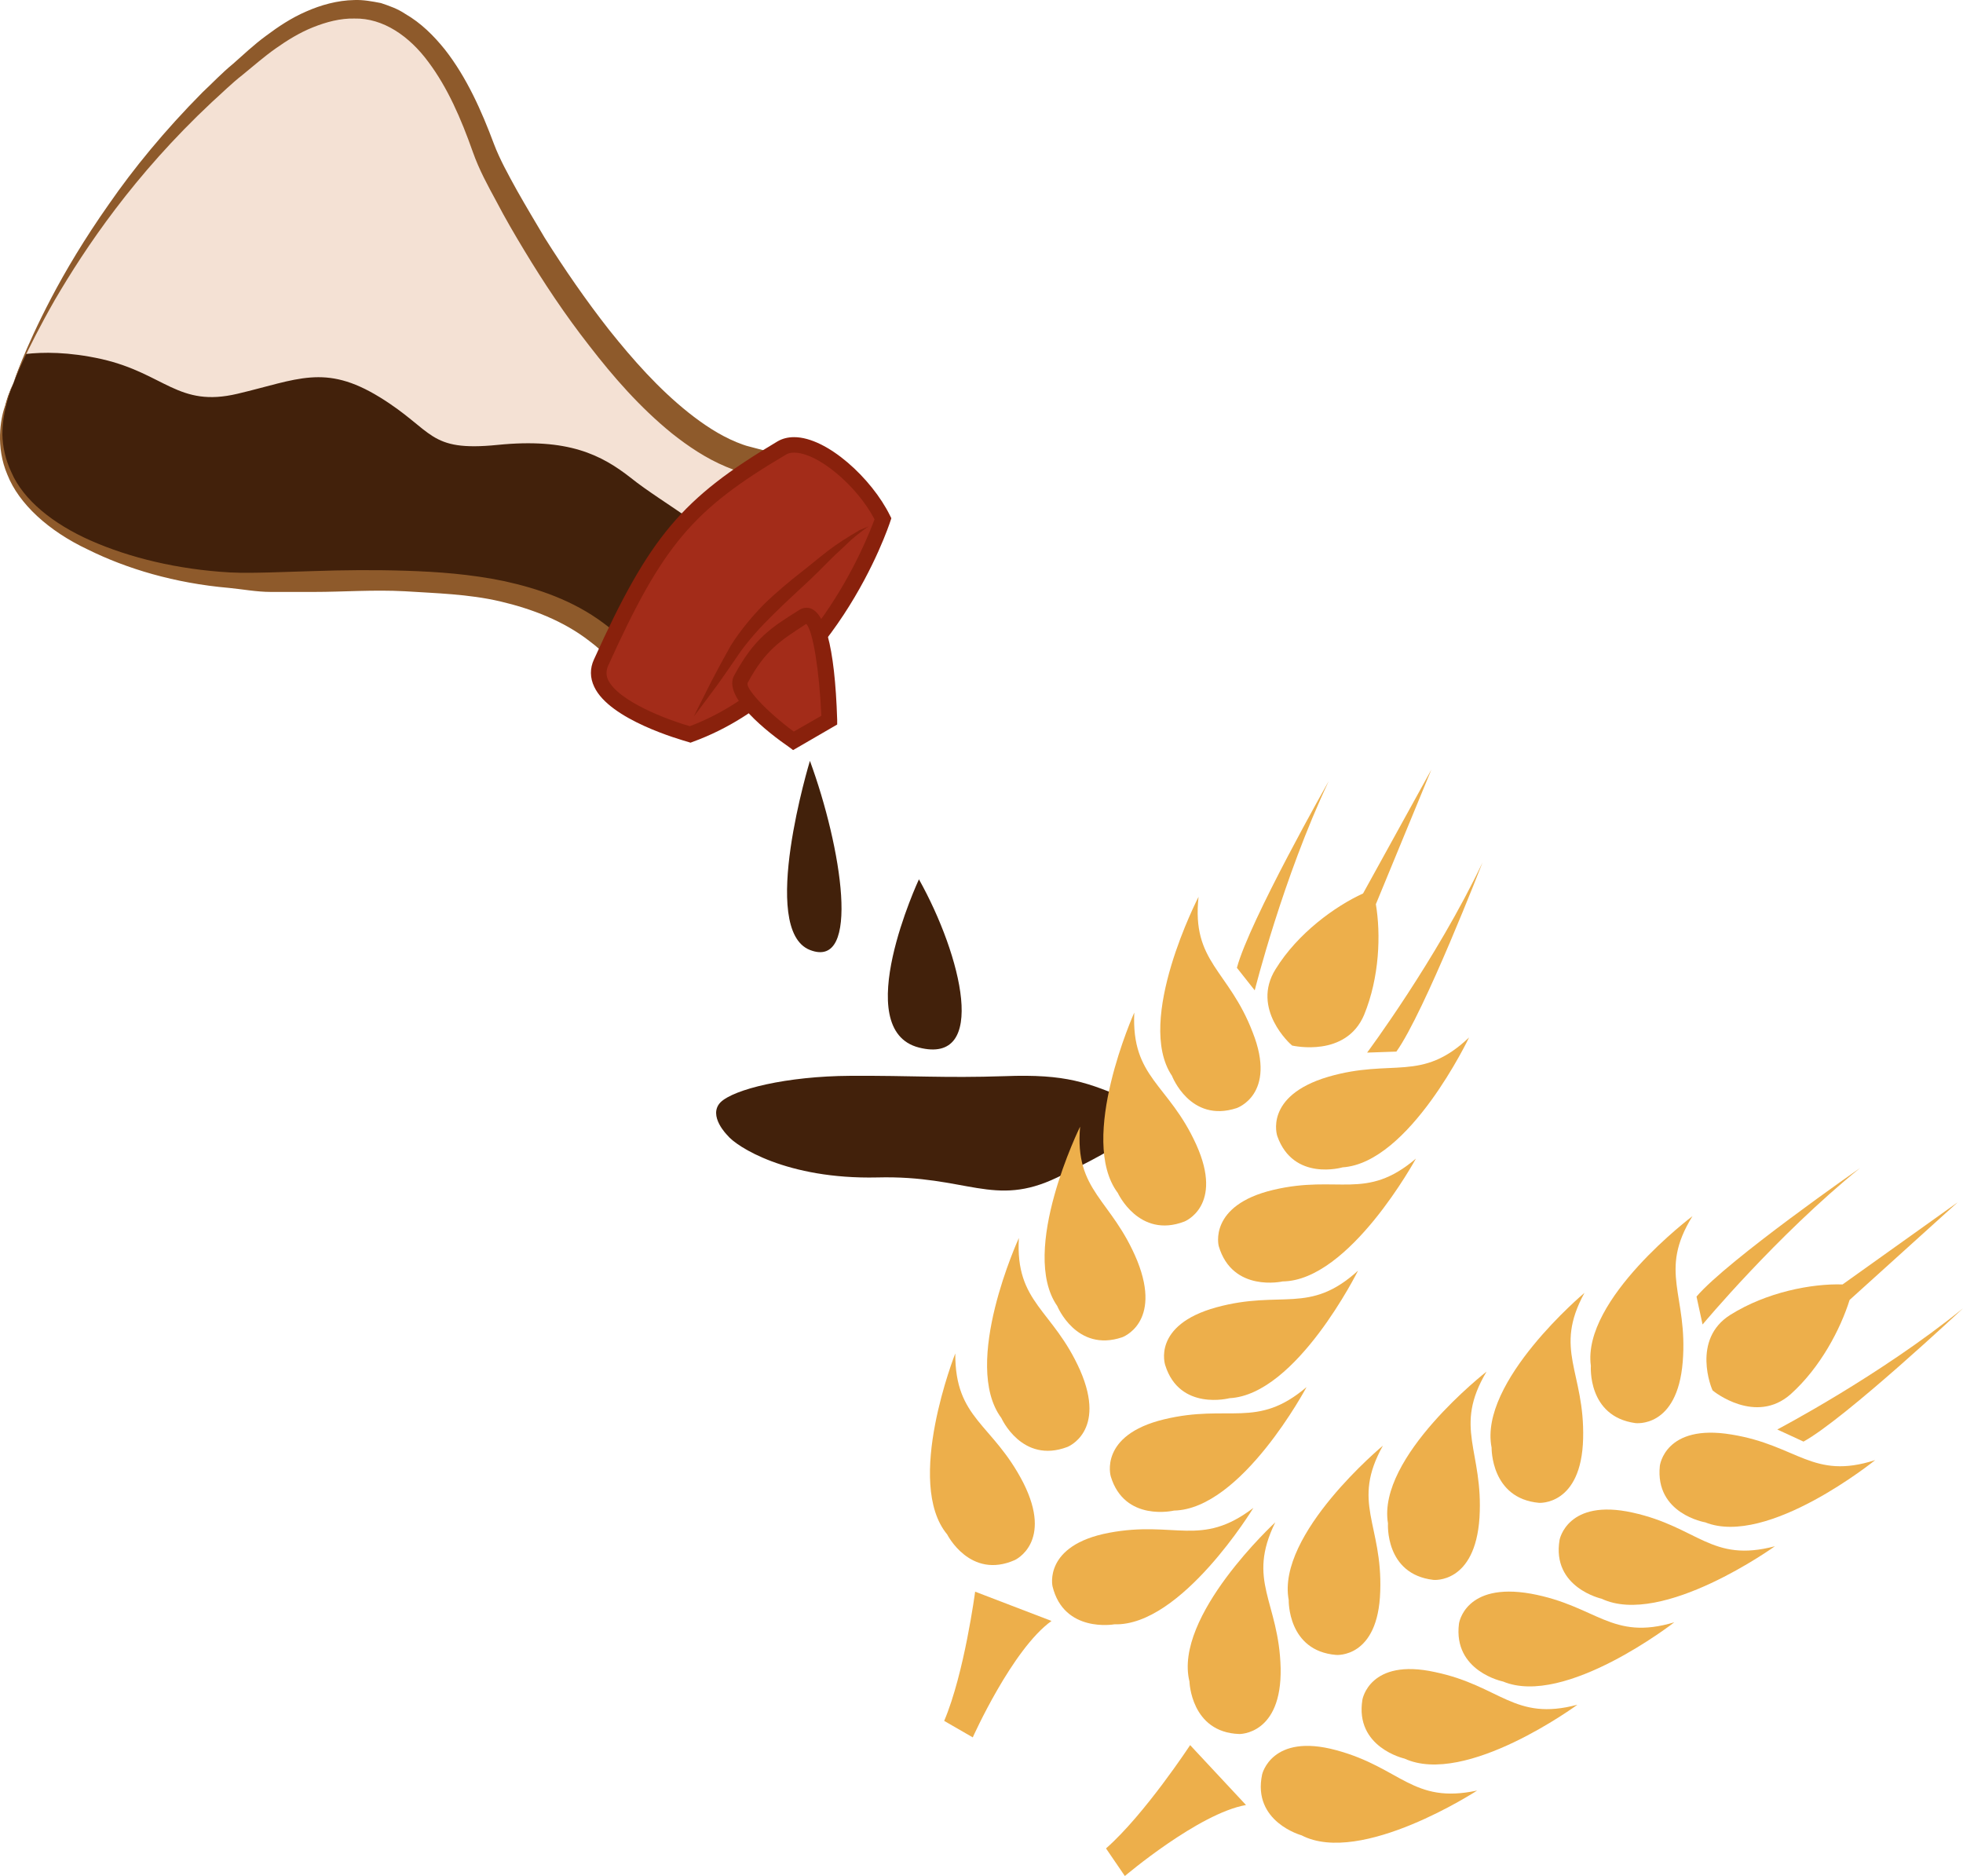 <?xml version="1.0" encoding="UTF-8" standalone="no"?>
<!-- Creator: CorelDRAW Home & Student X7 -->

<svg
   xmlns:dc="http://purl.org/dc/elements/1.1/"
   xmlns:cc="http://creativecommons.org/ns#"
   xmlns:rdf="http://www.w3.org/1999/02/22-rdf-syntax-ns#"
   xmlns:svg="http://www.w3.org/2000/svg"
   xmlns="http://www.w3.org/2000/svg"
   xmlns:sodipodi="http://sodipodi.sourceforge.net/DTD/sodipodi-0.dtd"
   xmlns:inkscape="http://www.inkscape.org/namespaces/inkscape"
   xml:space="preserve"
   width="58.341mm"
   height="55.751mm"
   version="1.1"
   style="clip-rule:evenodd;fill-rule:evenodd;image-rendering:optimizeQuality;shape-rendering:geometricPrecision;text-rendering:geometricPrecision"
   viewBox="0 0 5834.121 5575.129"
   id="svg90"
   sodipodi:docname="2976.svg"
   inkscape:version="0.92.4 (5da689c313, 2019-01-14)"><sodipodi:namedview
   pagecolor="#ffffff"
   bordercolor="#666666"
   borderopacity="1"
   objecttolerance="10"
   gridtolerance="10"
   guidetolerance="10"
   inkscape:pageopacity="0"
   inkscape:pageshadow="2"
   inkscape:window-width="640"
   inkscape:window-height="480"
   id="namedview92"
   showgrid="false"
   inkscape:zoom="0.2102413"
   inkscape:cx="102.61876"
   inkscape:cy="95.622046"
   inkscape:window-x="0"
   inkscape:window-y="0"
   inkscape:window-maximized="0"
   inkscape:current-layer="svg90" />
 <defs
   id="defs4">
  <style
   type="text/css"
   id="style2">
   <![CDATA[
    .fil1 {fill:#42210B;fill-rule:nonzero}
    .fil4 {fill:#89210C;fill-rule:nonzero}
    .fil2 {fill:#8E5A2B;fill-rule:nonzero}
    .fil3 {fill:#A32C19;fill-rule:nonzero}
    .fil5 {fill:#EDAF4B;fill-rule:nonzero}
    .fil0 {fill:#F4E1D4;fill-rule:nonzero}
   ]]>
  </style>
 </defs>
 <g
   id="Vrstva_x0020_1"
   transform="translate(-7784.879,-11804.871)">
  <g
   id="_434777168">
   <path
   class="fil0"
   d="m 7825,12943 c 0,0 198,-558 733,-989 458,-368 628,204 671,310 42,105 435,839 797,913 362,74 276,234 202,394 -75,159 -351,531 -564,223 -212,-308 -712,-269 -1127,-266 -282,2 -904,-149 -712,-585 z"
   id="path7"
   inkscape:connector-curvature="0"
   style="fill:#f4e1d4;fill-rule:nonzero" />
   <path
   class="fil1"
   d="m 9661,13226 c -89,-70 -188,-120 -397,-99 -209,21 -188,-42 -351,-142 -163,-100 -244,-52 -422,-10 -177,42 -216,-60 -404,-103 -99,-22 -175,-21 -227,-15 -24,54 -35,86 -35,86 -192,436 430,587 712,585 387,-3 847,-37 1080,208 161,-125 346,-268 346,-268 -12,-60 -214,-171 -302,-242 z"
   id="path9"
   inkscape:connector-curvature="0"
   style="fill:#42210b;fill-rule:nonzero" />
   <path
   class="fil2"
   d="m 7825,12943 c 0,0 -2,6 -7,17 -2,6 -5,13 -7,21 -3,9 -5,19 -8,30 -6,23 -11,52 -11,86 1,34 8,72 27,112 35,81 123,153 237,203 114,50 255,85 412,94 39,2 79,1 121,0 42,-1 84,-3 128,-4 87,-3 179,-4 273,-1 95,3 193,10 294,31 100,22 204,57 295,125 45,33 86,76 118,122 29,40 66,75 108,90 41,15 88,6 132,-17 44,-24 85,-59 121,-100 37,-40 71,-85 99,-133 15,-24 28,-48 40,-74 12,-27 24,-52 35,-78 9,-26 17,-52 21,-77 3,-24 0,-45 -10,-63 -19,-38 -71,-65 -124,-83 l -40,-14 -43,-9 -22,-6 -24,-6 c -16,-4 -31,-11 -47,-17 -60,-25 -113,-61 -161,-99 -96,-78 -175,-169 -246,-261 -72,-92 -135,-187 -193,-283 -29,-48 -57,-96 -82,-144 -26,-48 -52,-95 -71,-149 -35,-99 -75,-191 -132,-267 -56,-76 -134,-131 -220,-129 -41,-1 -83,10 -123,26 -40,16 -77,39 -111,63 -34,24 -67,53 -99,79 -32,25 -61,54 -90,80 -232,217 -377,434 -467,588 -44,77 -75,139 -95,182 -19,42 -28,65 -28,65 0,0 7,-23 25,-67 18,-44 46,-107 88,-187 41,-78 97,-173 171,-278 72,-104 164,-217 278,-332 29,-27 57,-57 90,-84 32,-28 62,-57 99,-84 36,-27 75,-53 119,-72 43,-19 92,-33 143,-34 27,-1 53,4 79,9 24,8 50,17 72,32 47,27 85,65 118,106 65,83 109,182 146,281 17,45 43,92 69,139 26,46 54,93 82,140 58,92 122,185 191,273 71,89 147,175 236,246 44,35 92,67 143,88 13,5 25,10 38,13 l 19,5 23,6 46,11 46,14 c 30,11 61,24 91,43 7,4 14,10 21,15 7,6 14,11 21,18 l 19,21 c 6,7 10,17 15,24 18,35 23,76 19,111 -5,35 -16,67 -27,95 -12,29 -25,57 -37,84 -13,27 -28,55 -44,81 -32,52 -69,100 -109,144 -42,44 -88,85 -144,114 -28,14 -59,25 -92,29 -32,5 -67,1 -99,-10 -31,-11 -58,-30 -81,-50 -23,-20 -42,-44 -59,-68 -29,-43 -62,-78 -102,-108 -78,-61 -173,-97 -267,-119 -95,-22 -191,-24 -283,-30 -93,-5 -183,2 -270,2 h -128 c -42,0 -84,-8 -125,-12 -161,-14 -304,-57 -419,-114 -117,-55 -205,-136 -239,-222 -18,-42 -23,-84 -22,-119 1,-34 7,-64 15,-86 3,-11 6,-22 9,-30 3,-8 6,-16 8,-21 5,-11 8,-17 8,-17 z"
   id="path11"
   inkscape:connector-curvature="0"
   style="fill:#8e5a2b;fill-rule:nonzero" />
   <path
   class="fil3"
   d="m 9571,13775 c 163,-359 253,-470 536,-638 79,-47 241,85 302,210 0,0 -160,489 -572,640 0,0 -323,-87 -266,-212 z"
   id="path13"
   inkscape:connector-curvature="0"
   style="fill:#a32c19;fill-rule:nonzero" />
   <path
   class="fil4"
   d="m 10145,13150 c -10,0 -19,2 -26,7 -276,163 -365,269 -527,627 -6,14 -6,28 0,41 31,65 180,120 243,138 363,-137 525,-549 549,-615 -53,-101 -169,-198 -239,-198 z m -308,862 -6,-2 c -24,-7 -234,-66 -280,-164 -13,-27 -13,-55 -1,-81 165,-365 262,-480 545,-648 15,-9 32,-13 50,-13 98,0 231,123 285,233 l 4,8 -3,9 c -7,21 -168,502 -586,655 z"
   id="path15"
   inkscape:connector-curvature="0"
   style="fill:#89210c;fill-rule:nonzero" />
   <path
   class="fil3"
   d="m 9987,13823 c -29,53 156,184 156,184 l 106,-62 c 0,0 -11,-349 -78,-307 -81,52 -128,81 -184,185 z"
   id="path17"
   inkscape:connector-curvature="0"
   style="fill:#a32c19;fill-rule:nonzero" />
   <path
   class="fil4"
   d="m 10181,13659 c -77,50 -121,77 -174,175 -8,15 53,83 137,145 l 82,-47 c -6,-133 -25,-254 -45,-273 z m -39,375 -12,-9 c -61,-42 -199,-149 -163,-213 59,-109 108,-141 191,-193 9,-6 16,-8 24,-8 53,0 84,112 91,333 v 14 z"
   id="path19"
   inkscape:connector-curvature="0"
   style="fill:#89210c;fill-rule:nonzero" />
   <path
   class="fil4"
   d="m 10367,13369 c 0,0 -10,6 -25,18 -8,6 -17,13 -27,22 -11,10 -22,21 -35,33 -26,23 -54,54 -88,86 -34,32 -72,66 -109,103 -38,37 -71,74 -97,110 -27,39 -50,73 -71,102 -42,57 -68,91 -68,91 0,0 19,-39 51,-102 16,-31 36,-68 59,-109 26,-41 59,-82 97,-121 39,-38 79,-71 115,-99 37,-29 68,-56 98,-77 15,-10 28,-19 40,-26 12,-8 23,-13 31,-19 19,-8 29,-12 29,-12 z"
   id="path21"
   inkscape:connector-curvature="0"
   style="fill:#89210c;fill-rule:nonzero" />
   <path
   class="fil1"
   d="m 10192,14066 c 0,0 -153,502 0,562 153,60 94,-306 0,-562 z"
   id="path23"
   inkscape:connector-curvature="0"
   style="fill:#42210b;fill-rule:nonzero" />
   <path
   class="fil1"
   d="m 10516,14418 c 0,0 -208,447 0,500 207,53 127,-273 0,-500 z"
   id="path25"
   inkscape:connector-curvature="0"
   style="fill:#42210b;fill-rule:nonzero" />
   <path
   class="fil1"
   d="m 9947,15179 c 26,33 176,131 445,125 267,-7 346,91 535,0 190,-92 341,-177 216,-229 -124,-53 -189,-79 -372,-72 -183,6 -271,-2 -459,-1 -189,1 -347,40 -386,79 -38,40 21,98 21,98 z"
   id="path27"
   inkscape:connector-curvature="0"
   style="fill:#42210b;fill-rule:nonzero" />
  </g>
 </g>
 <g
   id="Vrstva_x0020_1_0"
   transform="translate(-7784.879,-11804.871)">
  <g
   id="_375994984">
   <path
   class="fil5"
   d="m 11536,17078 c 0,0 28,-124 220,-72 193,52 227,161 419,120 0,0 -345,225 -522,133 0,0 -147,-40 -117,-181 z"
   id="path32"
   inkscape:connector-curvature="0"
   style="fill:#edaf4b;fill-rule:nonzero" />
   <path
   class="fil5"
   d="m 10913,16519 c 0,0 -28,-122 168,-159 196,-37 273,45 429,-74 0,0 -214,352 -413,346 0,0 -150,27 -184,-113 z"
   id="path34"
   inkscape:connector-curvature="0"
   style="fill:#edaf4b;fill-rule:nonzero" />
   <path
   class="fil5"
   d="m 11834,16856 c 0,0 21,-125 216,-82 195,41 235,147 423,97 0,0 -332,244 -514,160 0,0 -148,-33 -125,-175 z"
   id="path36"
   inkscape:connector-curvature="0"
   style="fill:#edaf4b;fill-rule:nonzero" />
   <path
   class="fil5"
   d="m 11086,16192 c 0,0 -36,-122 158,-169 194,-47 276,30 424,-96 0,0 -193,363 -394,367 0,0 -147,35 -188,-102 z"
   id="path38"
   inkscape:connector-curvature="0"
   style="fill:#edaf4b;fill-rule:nonzero" />
   <path
   class="fil5"
   d="m 12121,16630 c 0,0 17,-124 214,-89 196,36 239,141 426,85 0,0 -325,253 -509,176 0,0 -149,-30 -131,-172 z"
   id="path40"
   inkscape:connector-curvature="0"
   style="fill:#edaf4b;fill-rule:nonzero" />
   <path
   class="fil5"
   d="m 11248,15862 c 0,0 -41,-119 152,-172 194,-53 276,23 421,-109 0,0 -183,369 -382,379 0,0 -148,39 -191,-98 z"
   id="path42"
   inkscape:connector-curvature="0"
   style="fill:#edaf4b;fill-rule:nonzero" />
   <path
   class="fil5"
   d="m 12420,16381 c 0,0 23,-124 217,-81 195,43 234,150 423,100 0,0 -335,241 -515,156 0,0 -149,-33 -125,-175 z"
   id="path44"
   inkscape:connector-curvature="0"
   style="fill:#edaf4b;fill-rule:nonzero" />
   <path
   class="fil5"
   d="m 11407,15508 c 0,0 -32,-121 162,-167 194,-46 275,34 424,-93 0,0 -197,363 -396,365 0,0 -149,34 -190,-105 z"
   id="path46"
   inkscape:connector-curvature="0"
   style="fill:#edaf4b;fill-rule:nonzero" />
   <path
   class="fil5"
   d="m 12718,16161 c 0,0 15,-126 213,-93 197,32 241,136 427,76 0,0 -320,259 -505,185 0,0 -150,-25 -135,-168 z"
   id="path48"
   inkscape:connector-curvature="0"
   style="fill:#edaf4b;fill-rule:nonzero" />
   <path
   class="fil5"
   d="m 11581,15181 c 0,0 -41,-119 151,-176 192,-56 277,18 419,-117 0,0 -177,373 -376,386 0,0 -146,43 -194,-93 z"
   id="path50"
   inkscape:connector-curvature="0"
   style="fill:#edaf4b;fill-rule:nonzero" />
   <path
   class="fil5"
   d="m 11591,16762 c 4,199 -123,196 -123,196 -144,-5 -148,-156 -148,-156 -48,-194 255,-473 255,-473 -86,175 11,234 16,433 z"
   id="path52"
   inkscape:connector-curvature="0"
   style="fill:#edaf4b;fill-rule:nonzero" />
   <path
   class="fil5"
   d="m 10826,16211 c 90,178 -25,230 -25,230 -133,59 -201,-76 -201,-76 -128,-154 24,-538 24,-538 -1,196 111,207 202,384 z"
   id="path54"
   inkscape:connector-curvature="0"
   style="fill:#edaf4b;fill-rule:nonzero" />
   <path
   class="fil5"
   d="m 11756,16723 c -145,-12 -141,-163 -141,-163 -37,-196 280,-459 280,-459 -95,170 -1,233 -8,433 -6,200 -131,189 -131,189 z"
   id="path56"
   inkscape:connector-curvature="0"
   style="fill:#edaf4b;fill-rule:nonzero" />
   <path
   class="fil5"
   d="m 10957,16105 c -135,51 -196,-86 -196,-86 -120,-161 52,-535 52,-535 -11,194 101,211 182,393 80,183 -38,228 -38,228 z"
   id="path58"
   inkscape:connector-curvature="0"
   style="fill:#edaf4b;fill-rule:nonzero" />
   <path
   class="fil5"
   d="m 12045,16500 c -145,-17 -135,-168 -135,-168 -33,-197 293,-451 293,-451 -100,168 -9,234 -21,434 -13,198 -137,185 -137,185 z"
   id="path60"
   inkscape:connector-curvature="0"
   style="fill:#edaf4b;fill-rule:nonzero" />
   <path
   class="fil5"
   d="m 11120,15779 c -136,46 -193,-93 -193,-93 -114,-164 68,-533 68,-533 -17,194 94,214 170,399 74,185 -45,227 -45,227 z"
   id="path62"
   inkscape:connector-curvature="0"
   style="fill:#edaf4b;fill-rule:nonzero" />
   <path
   class="fil5"
   d="m 12490,16080 c -5,200 -131,191 -131,191 -144,-13 -141,-164 -141,-164 -39,-196 276,-460 276,-460 -93,170 1,234 -4,433 z"
   id="path64"
   inkscape:connector-curvature="0"
   style="fill:#edaf4b;fill-rule:nonzero" />
   <path
   class="fil5"
   d="m 11340,15206 c 83,183 -35,229 -35,229 -135,52 -198,-85 -198,-85 -120,-160 49,-536 49,-536 -9,195 102,211 184,392 z"
   id="path66"
   inkscape:connector-curvature="0"
   style="fill:#edaf4b;fill-rule:nonzero" />
   <path
   class="fil5"
   d="m 12645,16034 c -143,-20 -132,-170 -132,-170 -27,-198 302,-445 302,-445 -103,166 -13,234 -29,433 -16,199 -141,182 -141,182 z"
   id="path68"
   inkscape:connector-curvature="0"
   style="fill:#edaf4b;fill-rule:nonzero" />
   <path
   class="fil5"
   d="m 11460,15098 c -138,45 -192,-96 -192,-96 -111,-165 79,-532 79,-532 -21,195 90,217 161,403 73,185 -48,225 -48,225 z"
   id="path70"
   inkscape:connector-curvature="0"
   style="fill:#edaf4b;fill-rule:nonzero" />
   <path
   class="fil5"
   d="m 11128,17380 -56,-82 c 115,-101 250,-307 250,-307 l 166,178 c -141,25 -360,211 -360,211 z"
   id="path72"
   inkscape:connector-curvature="0"
   style="fill:#edaf4b;fill-rule:nonzero" />
   <path
   class="fil5"
   d="m 10676,16968 -85,-49 c 60,-141 92,-384 92,-384 l 227,87 c -117,84 -234,346 -234,346 z"
   id="path74"
   inkscape:connector-curvature="0"
   style="fill:#edaf4b;fill-rule:nonzero" />
   <path
   class="fil5"
   d="m 12827,15658 c 92,-108 486,-382 486,-382 -249,202 -468,465 -468,465 z"
   id="path76"
   inkscape:connector-curvature="0"
   style="fill:#edaf4b;fill-rule:nonzero" />
   <path
   class="fil5"
   d="m 11461,14681 c 37,-139 273,-555 273,-555 -137,290 -220,622 -220,622 z"
   id="path78"
   inkscape:connector-curvature="0"
   style="fill:#edaf4b;fill-rule:nonzero" />
   <path
   class="fil5"
   d="m 13619,15693 c 0,0 -349,327 -474,396 l -78,-36 c 0,0 304,-159 552,-360 z"
   id="path80"
   inkscape:connector-curvature="0"
   style="fill:#edaf4b;fill-rule:nonzero" />
   <path
   class="fil5"
   d="m 12191,14368 c 0,0 -173,446 -256,562 l -87,3 c 0,0 205,-275 343,-565 z"
   id="path82"
   inkscape:connector-curvature="0"
   style="fill:#edaf4b;fill-rule:nonzero" />
   <path
   class="fil5"
   d="m 13282,15668 c -27,86 -86,200 -175,280 -104,92 -229,-8 -232,-11 v 0 0 0 0 c -3,-4 -64,-152 53,-225 107,-67 241,-93 333,-90 l 342,-244 z"
   id="path84"
   inkscape:connector-curvature="0"
   style="fill:#edaf4b;fill-rule:nonzero" />
   <path
   class="fil5"
   d="m 11874,14492 c 15,89 11,217 -35,329 -54,127 -209,92 -214,91 v 0 0 l -1,-1 v 0 c -3,-2 -122,-108 -48,-226 66,-107 177,-187 260,-225 l 203,-368 z"
   id="path86"
   inkscape:connector-curvature="0"
   style="fill:#edaf4b;fill-rule:nonzero" />
  </g>
 </g>
</svg>